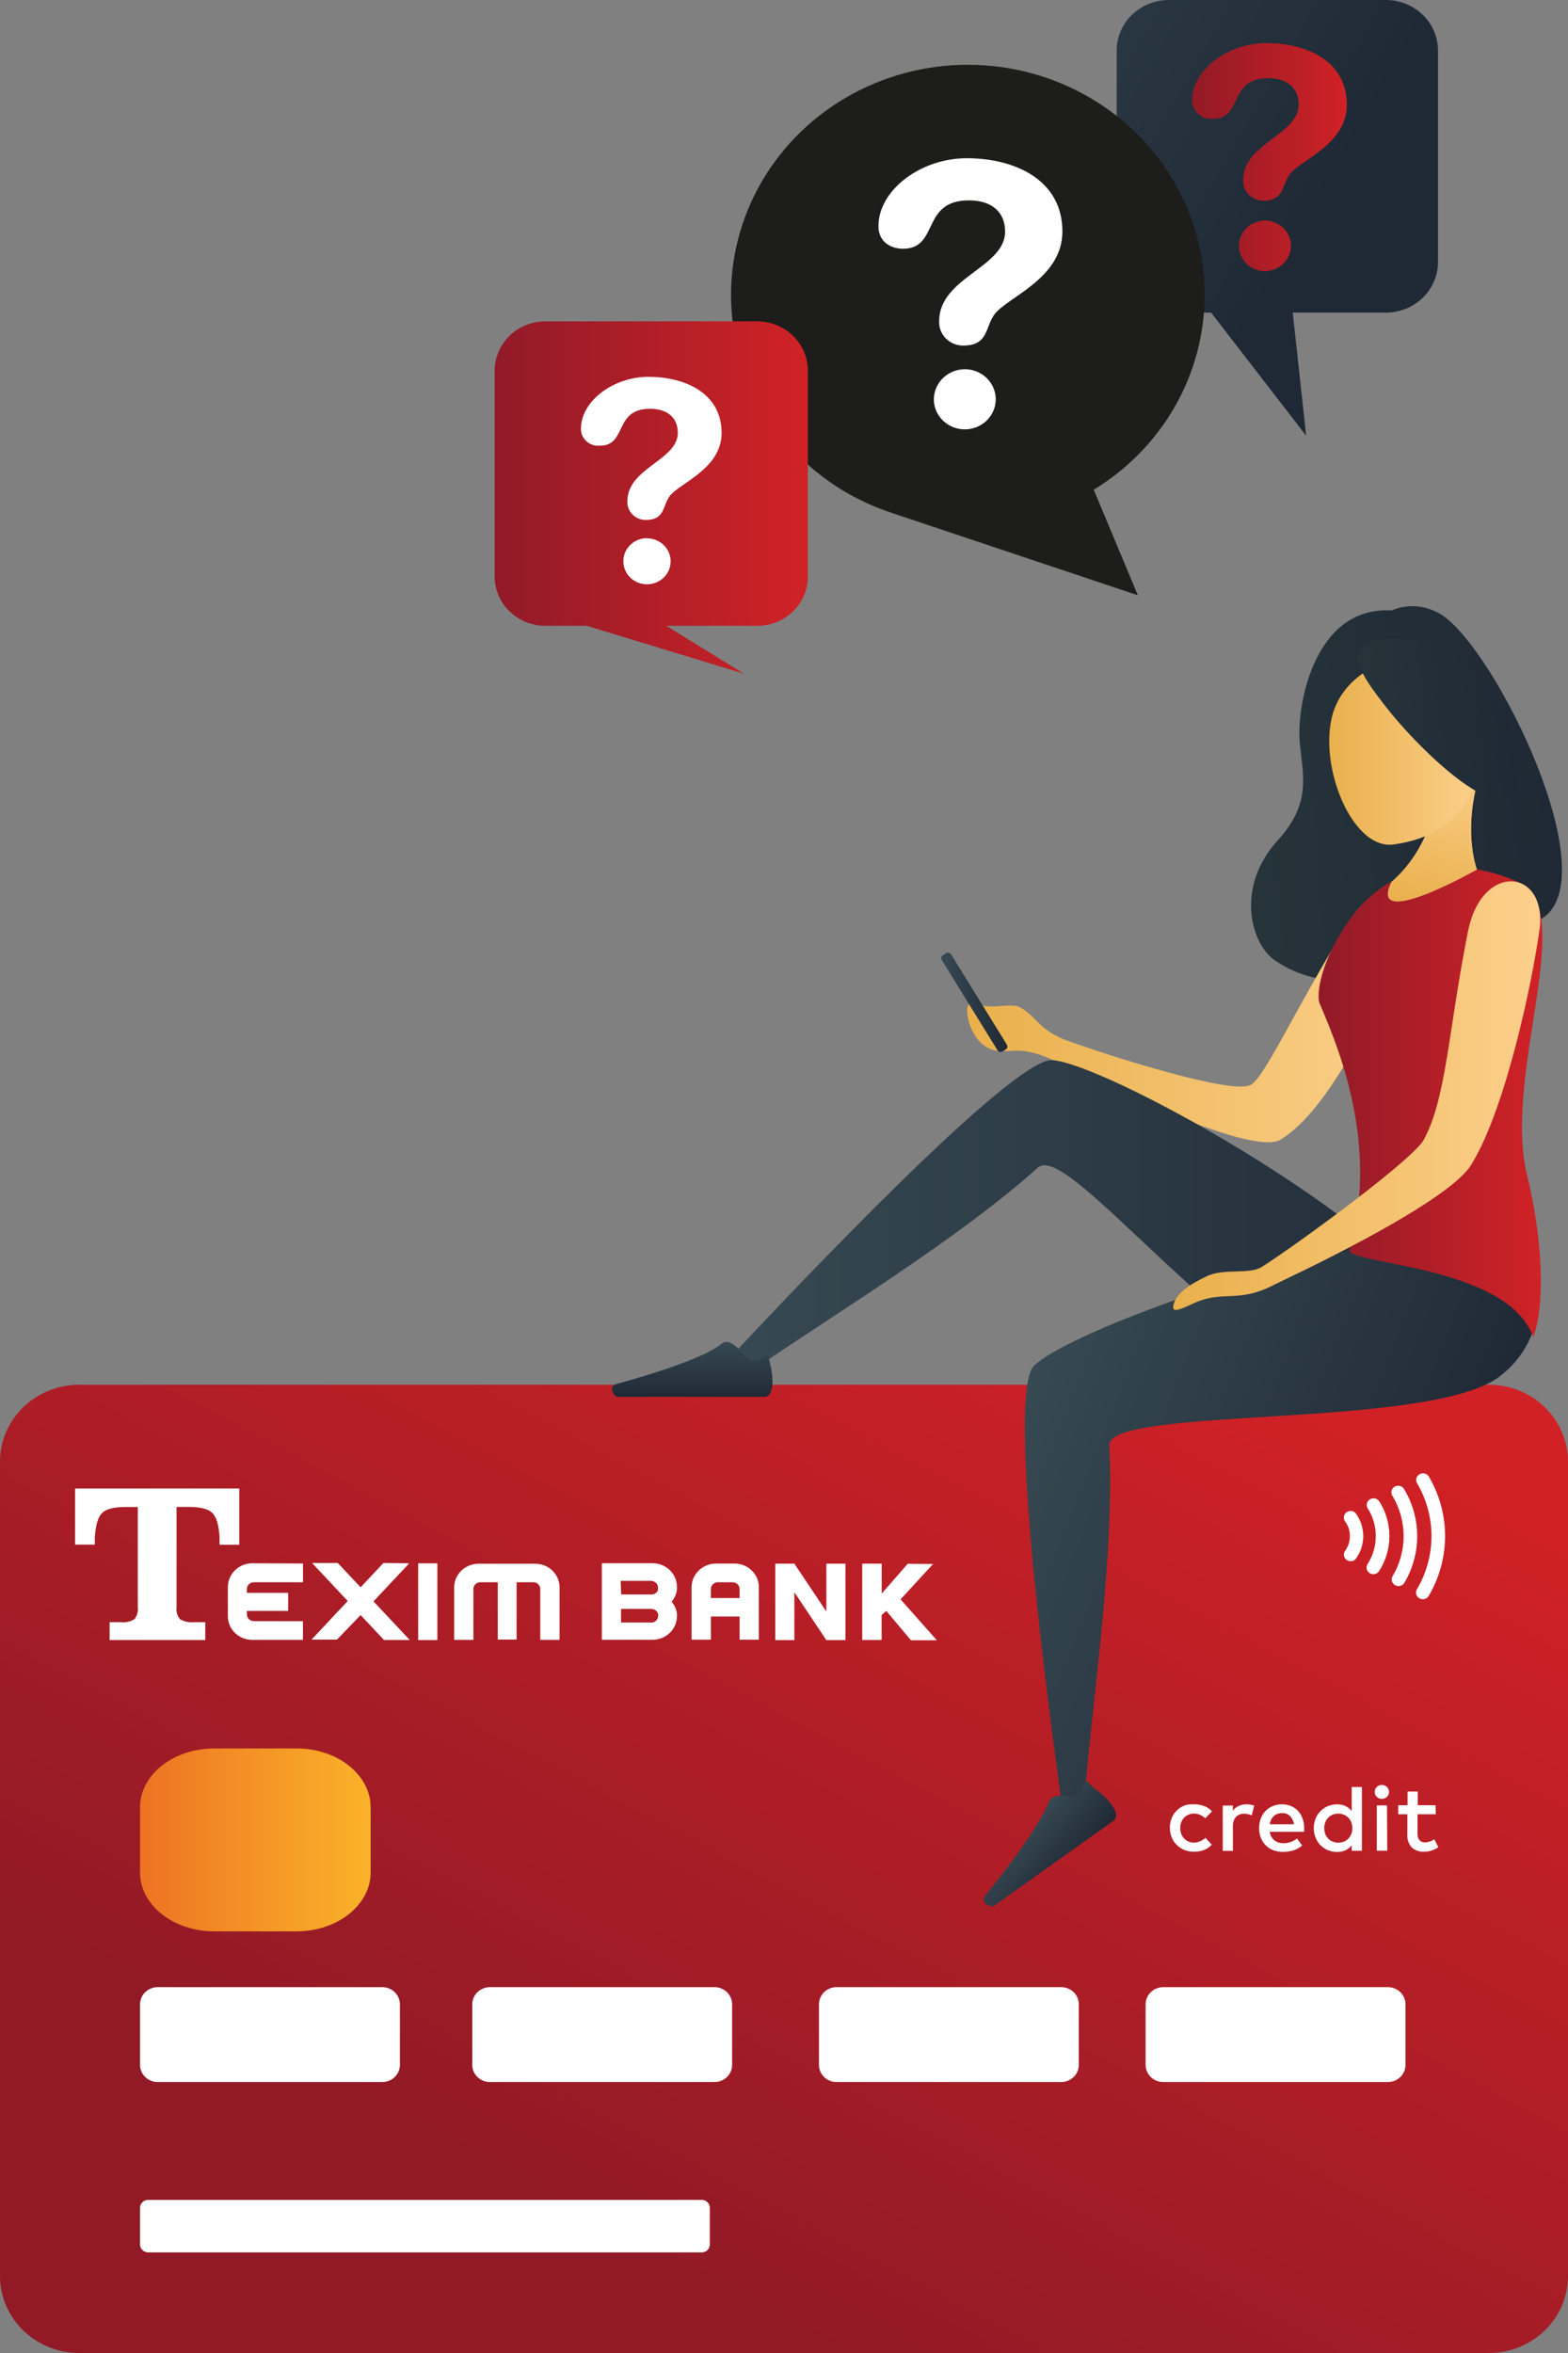 <?xml version="1.0" encoding="UTF-8"?> <svg xmlns="http://www.w3.org/2000/svg" width="200" height="300" viewBox="0 0 200 300" fill="none"><rect x="0" y="0" width="200" height="300" fill="#808080" stroke="none"/><path d="M183.364 78.095C182.472 77.614 181.478 77.339 180.46 77.293C179.441 77.247 178.425 77.431 177.491 77.83C167.51 77.258 165.383 90.185 165.773 94.549C166.163 98.913 167.359 102.327 162.95 107.169C157.692 112.975 159.415 120.016 162.457 122.334C163.895 123.357 165.519 124.108 167.243 124.546C169.344 125.1 171.497 125.449 173.669 125.589C174.722 125.662 175.645 125.689 176.349 125.695H176.678C177.395 125.695 177.819 125.695 177.819 125.695C177.621 120.992 179.358 118.455 181.655 117.199C182.183 116.918 182.743 116.695 183.323 116.535V116.535C184.845 116.126 186.438 116.033 187.999 116.263C190.016 116.549 191.465 117.259 191.288 117.704C192.297 117.92 193.336 117.978 194.364 117.877C195.506 117.791 196.582 117.321 197.406 116.549C204.325 109.86 189.797 81.197 183.364 78.095Z" fill="url(#paint0_linear_325_963)"></path><path d="M10.105 176.55H189.909C192.585 176.55 195.152 177.583 197.044 179.421C198.937 181.26 200 183.754 200 186.354V290.189C200 292.791 198.936 295.286 197.042 297.126C195.149 298.966 192.58 300 189.902 300H10.098C7.42 300 4.851 298.966 2.958 297.126C1.064 295.286 0 292.791 0 290.189V186.354C0.001 185.066 0.263 183.79 0.771 182.6C1.28 181.41 2.024 180.329 2.962 179.419C3.901 178.508 5.014 177.786 6.24 177.294C7.465 176.802 8.779 176.549 10.105 176.55Z" fill="url(#paint1_linear_325_963)"></path><path d="M171.511 193.893C171.723 194.167 171.889 194.472 172.003 194.796C172.119 195.137 172.179 195.494 172.181 195.853C172.179 196.21 172.117 196.565 171.997 196.902C171.886 197.229 171.722 197.536 171.511 197.812C171.416 197.989 171.388 198.193 171.433 198.388C171.478 198.584 171.593 198.757 171.757 198.877C171.921 198.998 172.124 199.057 172.329 199.046C172.535 199.035 172.729 198.953 172.879 198.815C173.198 198.398 173.447 197.933 173.617 197.44C173.792 196.928 173.882 196.392 173.883 195.853C173.883 195.313 173.793 194.777 173.617 194.265C173.448 193.769 173.199 193.303 172.879 192.883C172.73 192.742 172.533 192.658 172.326 192.646C172.118 192.633 171.913 192.694 171.747 192.816C171.582 192.938 171.467 193.114 171.423 193.312C171.38 193.51 171.411 193.716 171.511 193.893" fill="white"></path><path d="M174.458 192.319C175.128 193.381 175.483 194.603 175.483 195.85C175.483 197.096 175.128 198.318 174.458 199.38C174.391 199.474 174.345 199.581 174.322 199.693C174.298 199.805 174.299 199.921 174.323 200.033C174.348 200.145 174.395 200.251 174.463 200.344C174.531 200.438 174.617 200.517 174.718 200.577C174.818 200.637 174.93 200.677 175.046 200.693C175.163 200.71 175.282 200.703 175.396 200.674C175.509 200.645 175.616 200.593 175.709 200.523C175.801 200.452 175.878 200.364 175.935 200.263C176.775 198.935 177.22 197.406 177.22 195.846C177.22 194.287 176.775 192.758 175.935 191.429C175.875 191.335 175.796 191.253 175.703 191.188C175.611 191.124 175.506 191.077 175.395 191.052C175.283 191.027 175.168 191.023 175.056 191.041C174.943 191.059 174.835 191.098 174.738 191.157C174.641 191.215 174.557 191.292 174.491 191.382C174.424 191.472 174.376 191.574 174.35 191.681C174.324 191.789 174.32 191.901 174.339 192.011C174.357 192.12 174.398 192.225 174.458 192.319" fill="white"></path><path d="M177.611 190.718C178.543 192.278 179.033 194.049 179.033 195.853C179.033 197.656 178.543 199.428 177.611 200.987C177.509 201.179 177.486 201.402 177.548 201.61C177.61 201.818 177.752 201.994 177.944 202.103C178.136 202.213 178.364 202.246 178.581 202.196C178.797 202.147 178.986 202.018 179.108 201.838C180.194 200.022 180.765 197.959 180.765 195.859C180.765 193.76 180.194 191.697 179.108 189.881C179.054 189.78 178.979 189.69 178.888 189.617C178.797 189.544 178.692 189.491 178.579 189.459C178.466 189.427 178.347 189.418 178.23 189.432C178.113 189.446 178.001 189.483 177.899 189.541C177.797 189.598 177.709 189.676 177.639 189.768C177.569 189.86 177.519 189.965 177.492 190.076C177.465 190.187 177.462 190.303 177.482 190.416C177.502 190.528 177.546 190.636 177.611 190.732" fill="white"></path><path d="M180.756 189.111C181.957 191.165 182.588 193.487 182.588 195.85C182.588 198.212 181.957 200.534 180.756 202.588C180.691 202.685 180.647 202.793 180.626 202.906C180.606 203.019 180.61 203.136 180.637 203.248C180.665 203.36 180.716 203.465 180.787 203.557C180.858 203.649 180.947 203.726 181.05 203.784C181.153 203.841 181.267 203.877 181.384 203.89C181.502 203.903 181.621 203.892 181.735 203.858C181.848 203.825 181.953 203.769 182.043 203.695C182.134 203.62 182.207 203.528 182.26 203.425C183.611 201.116 184.321 198.506 184.321 195.85C184.321 193.193 183.611 190.583 182.26 188.274C182.203 188.177 182.128 188.093 182.038 188.025C181.947 187.957 181.844 187.907 181.734 187.877C181.624 187.848 181.509 187.84 181.396 187.854C181.282 187.868 181.173 187.903 181.074 187.958C180.975 188.013 180.887 188.087 180.817 188.174C180.747 188.262 180.696 188.362 180.666 188.469C180.636 188.576 180.627 188.688 180.642 188.798C180.656 188.908 180.692 189.014 180.749 189.111" fill="white"></path><path d="M47.275 238.737C47.275 242.881 43.036 246.243 37.813 246.243H27.332C22.102 246.243 17.863 242.881 17.863 238.737V230.427C17.863 226.282 22.102 222.921 27.332 222.921H37.813C43.036 222.921 47.275 226.282 47.275 230.427V238.737Z" fill="url(#paint2_linear_325_963)"></path><path d="M152.369 230.048C152.798 230.042 153.223 230.121 153.62 230.281C153.996 230.42 154.33 230.648 154.591 230.945L153.736 231.822C153.535 231.64 153.304 231.491 153.052 231.384C152.81 231.275 152.546 231.22 152.28 231.224C152.044 231.225 151.812 231.272 151.596 231.364C151.387 231.452 151.198 231.58 151.042 231.742C150.88 231.911 150.755 232.11 150.673 232.327C150.491 232.811 150.491 233.343 150.673 233.828C150.755 234.045 150.88 234.243 151.042 234.412C151.196 234.576 151.385 234.705 151.596 234.791C151.812 234.882 152.044 234.93 152.28 234.931C152.556 234.932 152.83 234.873 153.08 234.758C153.33 234.65 153.56 234.504 153.763 234.326L154.563 235.196C154.296 235.489 153.961 235.717 153.586 235.861C153.192 236.02 152.768 236.099 152.341 236.093C151.901 236.101 151.464 236.022 151.056 235.861C150.684 235.708 150.348 235.482 150.072 235.196C149.795 234.924 149.581 234.598 149.443 234.24C149.291 233.854 149.214 233.444 149.217 233.031C149.213 232.62 149.289 232.212 149.443 231.829C149.58 231.468 149.795 231.14 150.072 230.865C150.348 230.58 150.684 230.353 151.056 230.201C151.478 230.064 151.925 230.012 152.369 230.048V230.048ZM158.973 230.048C159.151 230.047 159.33 230.06 159.506 230.088C159.665 230.114 159.82 230.154 159.971 230.208L159.663 231.457C159.511 231.386 159.35 231.332 159.185 231.297C159.016 231.264 158.844 231.247 158.672 231.244C158.477 231.24 158.284 231.276 158.105 231.35C157.933 231.415 157.778 231.517 157.653 231.649C157.525 231.793 157.427 231.96 157.366 232.141C157.291 232.355 157.254 232.579 157.257 232.805V235.98H155.965V230.201H157.25V230.865C157.434 230.604 157.686 230.395 157.982 230.261C158.284 230.124 158.612 230.052 158.946 230.048H158.973ZM163.533 230.048C163.925 230.044 164.314 230.119 164.675 230.268C165.013 230.41 165.316 230.62 165.563 230.885C165.818 231.167 166.013 231.494 166.138 231.848C166.281 232.243 166.353 232.659 166.35 233.077C166.35 233.157 166.35 233.237 166.35 233.323V233.549H161.954C161.989 233.782 162.068 234.007 162.186 234.213C162.391 234.558 162.723 234.815 163.116 234.931C163.314 234.984 163.519 235.011 163.724 235.01C164.03 235.008 164.333 234.954 164.62 234.851C164.917 234.748 165.194 234.597 165.44 234.406L166.09 235.303C165.752 235.589 165.356 235.804 164.928 235.934C164.511 236.055 164.078 236.115 163.642 236.113C163.222 236.119 162.804 236.047 162.412 235.9C162.052 235.761 161.726 235.551 161.455 235.283C161.181 235.008 160.967 234.683 160.826 234.326C160.671 233.927 160.594 233.504 160.6 233.077C160.596 232.656 160.67 232.237 160.819 231.842C160.953 231.484 161.16 231.157 161.427 230.879C161.692 230.612 162.011 230.401 162.364 230.261C162.727 230.12 163.115 230.048 163.506 230.048H163.533ZM163.533 231.171C163.321 231.168 163.11 231.201 162.911 231.271C162.737 231.336 162.579 231.436 162.446 231.563C162.314 231.694 162.208 231.847 162.131 232.015C162.045 232.198 161.985 232.393 161.954 232.592H165.037C164.997 232.199 164.824 231.83 164.545 231.543C164.407 231.409 164.241 231.305 164.058 231.239C163.875 231.172 163.68 231.145 163.485 231.158L163.533 231.171ZM170.547 230.048C170.906 230.036 171.262 230.107 171.586 230.255C171.91 230.403 172.194 230.623 172.414 230.899V227.836H173.713V235.96H172.414V235.276C172.207 235.535 171.943 235.747 171.641 235.894C171.301 236.053 170.925 236.131 170.547 236.12C170.146 236.124 169.748 236.047 169.378 235.894C169.025 235.747 168.705 235.535 168.435 235.269C168.163 234.991 167.949 234.664 167.806 234.306C167.496 233.519 167.496 232.649 167.806 231.862C167.947 231.505 168.161 231.18 168.435 230.905C168.708 230.63 169.037 230.412 169.4 230.265C169.763 230.118 170.154 230.044 170.547 230.048V230.048ZM170.698 231.231C170.439 231.228 170.182 231.28 169.946 231.384C169.73 231.473 169.538 231.609 169.385 231.782C169.229 231.953 169.108 232.151 169.03 232.367C168.866 232.832 168.866 233.336 169.03 233.801C169.107 234.017 169.228 234.216 169.385 234.386C169.538 234.559 169.73 234.695 169.946 234.784C170.182 234.888 170.439 234.94 170.698 234.937C170.952 234.942 171.204 234.892 171.436 234.791C171.649 234.703 171.84 234.571 171.997 234.406C172.157 234.236 172.283 234.037 172.366 233.821C172.539 233.344 172.539 232.824 172.366 232.347C172.281 232.131 172.156 231.933 171.997 231.762C171.838 231.599 171.648 231.468 171.436 231.377C171.188 231.272 170.92 231.222 170.65 231.231H170.698ZM176.946 235.96H175.613V230.188H176.912L176.946 235.96ZM183.134 231.31H180.809V233.821C180.807 233.99 180.832 234.158 180.884 234.319C180.926 234.444 180.996 234.557 181.09 234.652C181.171 234.737 181.271 234.803 181.383 234.844C181.502 234.884 181.627 234.905 181.753 234.904C181.963 234.902 182.171 234.864 182.368 234.791C182.57 234.716 182.765 234.622 182.949 234.512L183.469 235.515C183.215 235.68 182.942 235.816 182.655 235.92C182.331 236.036 181.988 236.092 181.643 236.086C181.357 236.104 181.07 236.064 180.8 235.971C180.529 235.877 180.281 235.731 180.071 235.542C179.866 235.31 179.711 235.04 179.615 234.75C179.519 234.459 179.483 234.152 179.51 233.848V231.31H178.348V230.161H179.538V228.414H180.837V230.161H183.113L183.134 231.31ZM175.894 227.644C175.786 227.69 175.689 227.755 175.606 227.836C175.523 227.918 175.458 228.015 175.415 228.122C175.373 228.233 175.352 228.35 175.354 228.467C175.353 228.587 175.374 228.707 175.415 228.82C175.459 228.924 175.524 229.019 175.607 229.098C175.689 229.178 175.786 229.241 175.894 229.284C176.127 229.373 176.385 229.373 176.618 229.284C176.725 229.241 176.823 229.178 176.905 229.098C176.989 229.018 177.056 228.924 177.104 228.82C177.151 228.708 177.174 228.588 177.172 228.467C177.175 228.349 177.151 228.231 177.104 228.122C177.058 228.015 176.991 227.918 176.905 227.836C176.823 227.755 176.726 227.69 176.618 227.644C176.385 227.555 176.127 227.555 175.894 227.644V227.644Z" fill="white"></path><path d="M17.577 204.933V192.14H16.011C14.535 192.14 13.537 192.392 13.017 192.904C12.497 193.415 12.217 194.431 12.094 195.953V196.936H9.578V189.782H30.519V196.949H28.003V195.953C27.907 194.418 27.6 193.395 27.08 192.89C26.56 192.386 25.555 192.127 24.085 192.127H22.52V204.92C22.485 205.191 22.506 205.465 22.582 205.728C22.659 205.99 22.788 206.235 22.964 206.448C23.503 206.76 24.132 206.893 24.756 206.826H26.184V209.098H13.981V206.826H15.383C15.995 206.896 16.615 206.763 17.14 206.448C17.312 206.236 17.439 205.993 17.515 205.733C17.59 205.473 17.611 205.201 17.577 204.933V204.933Z" fill="white"></path><path d="M85.662 204.209C86.033 203.775 86.269 203.248 86.346 202.688V202.323C86.346 201.523 86.019 200.756 85.437 200.19C84.855 199.625 84.065 199.307 83.242 199.307H76.768V209.065H83.242C84.065 209.065 84.855 208.747 85.437 208.182C86.019 207.616 86.346 206.849 86.346 206.049V205.73C86.271 205.171 86.034 204.643 85.662 204.209V204.209ZM79.167 201.552H83.037C83.274 201.554 83.501 201.646 83.668 201.809C83.836 201.972 83.931 202.192 83.932 202.422V202.555V202.682V202.735C83.868 202.899 83.754 203.041 83.605 203.14C83.456 203.24 83.279 203.293 83.098 203.293H79.229L79.167 201.552ZM83.057 206.866H79.215C79.215 206.813 79.215 205.75 79.215 205.75V205.133H83.085C83.284 205.135 83.478 205.202 83.635 205.322C83.791 205.442 83.903 205.609 83.953 205.797V206.029C83.949 206.257 83.853 206.474 83.685 206.634C83.518 206.793 83.292 206.881 83.057 206.88V206.866Z" fill="white"></path><path d="M115.778 199.38C115.778 199.38 112.934 202.635 112.462 203.18V199.36H109.98V209.091H112.449V205.916L113.05 205.385L116.195 209.131H119.497L114.869 203.91L119.012 199.407L115.778 199.38Z" fill="white"></path><path d="M96.793 209.058V202.362C96.795 201.967 96.715 201.575 96.559 201.21C96.403 200.845 96.173 200.514 95.884 200.237C95.597 199.955 95.255 199.731 94.878 199.578C94.501 199.426 94.097 199.347 93.689 199.347H91.317C90.495 199.35 89.707 199.669 89.126 200.234C88.545 200.799 88.216 201.564 88.213 202.362V209.058H90.674V206.102H94.338V209.058H96.793ZM94.338 203.744H90.674V202.595C90.673 202.482 90.695 202.371 90.74 202.267C90.785 202.163 90.851 202.069 90.934 201.99C91.016 201.909 91.114 201.844 91.222 201.799C91.329 201.755 91.446 201.732 91.563 201.731H93.45C93.684 201.736 93.907 201.829 94.073 201.99C94.238 202.151 94.333 202.367 94.338 202.595V203.744Z" fill="white"></path><path d="M61.032 199.373C60.209 199.377 59.422 199.696 58.841 200.26C58.26 200.825 57.931 201.59 57.928 202.389V209.078H60.382V202.595C60.382 202.366 60.476 202.146 60.642 201.984C60.809 201.822 61.035 201.731 61.271 201.731H63.493V209.038H65.892V201.731H68.025C68.142 201.731 68.258 201.753 68.366 201.796C68.474 201.84 68.572 201.903 68.654 201.984C68.82 202.147 68.913 202.366 68.914 202.595V209.078H71.376V202.389C71.376 201.993 71.295 201.601 71.139 201.235C70.983 200.869 70.755 200.537 70.466 200.257C70.178 199.977 69.836 199.754 69.459 199.603C69.083 199.451 68.679 199.373 68.272 199.373H61.032Z" fill="white"></path><path d="M48.909 199.274L45.997 202.376L43.078 199.274H39.803L44.356 204.123L39.734 209.045H42.982L45.997 205.916L48.977 209.091H52.259L47.638 204.169L52.191 199.32L48.909 199.274Z" fill="white"></path><path d="M32.168 199.313C31.345 199.317 30.557 199.637 29.975 200.203C29.394 200.769 29.066 201.536 29.064 202.336V206.062C29.064 206.862 29.392 207.629 29.974 208.195C30.556 208.76 31.345 209.078 32.168 209.078H38.643V206.693H32.38C32.146 206.688 31.923 206.596 31.758 206.435C31.592 206.274 31.497 206.057 31.491 205.83V205.385H36.756V203.08H31.491V202.595C31.492 202.481 31.516 202.368 31.561 202.263C31.607 202.158 31.674 202.063 31.758 201.984C31.839 201.903 31.936 201.839 32.042 201.795C32.149 201.752 32.264 201.73 32.38 201.731H38.65V199.34L32.168 199.313Z" fill="white"></path><path d="M55.785 199.32H53.338V209.105H55.785V199.32Z" fill="white"></path><path d="M107.843 209.111V199.36H105.402V205.465L101.321 199.36H98.887V209.111H101.321V203L105.402 209.111H107.843Z" fill="white"></path><path d="M89.505 280.478H18.896C18.326 280.478 17.863 280.927 17.863 281.481V286.17C17.863 286.724 18.326 287.173 18.896 287.173H89.505C90.075 287.173 90.537 286.724 90.537 286.17V281.481C90.537 280.927 90.075 280.478 89.505 280.478Z" fill="white"></path><path d="M48.758 253.357H20.113C18.87 253.357 17.863 254.335 17.863 255.542V263.267C17.863 264.474 18.87 265.453 20.113 265.453H48.758C50 265.453 51.007 264.474 51.007 263.267V255.542C51.007 254.335 50 253.357 48.758 253.357Z" fill="white"></path><path d="M91.133 253.357H62.487C61.245 253.357 60.238 254.335 60.238 255.542V263.267C60.238 264.474 61.245 265.453 62.487 265.453H91.133C92.375 265.453 93.382 264.474 93.382 263.267V255.542C93.382 254.335 92.375 253.357 91.133 253.357Z" fill="white"></path><path d="M135.354 253.357H106.708C105.466 253.357 104.459 254.335 104.459 255.542V263.267C104.459 264.474 105.466 265.453 106.708 265.453H135.354C136.596 265.453 137.603 264.474 137.603 263.267V255.542C137.603 254.335 136.596 253.357 135.354 253.357Z" fill="white"></path><path d="M177.022 253.357H148.376C147.134 253.357 146.127 254.335 146.127 255.542V263.267C146.127 264.474 147.134 265.453 148.376 265.453H177.022C178.264 265.453 179.271 264.474 179.271 263.267V255.542C179.271 254.335 178.264 253.357 177.022 253.357Z" fill="white"></path><path d="M172.193 117.313C165.425 128.14 161.377 137.34 159.518 138.329C157.166 139.591 141.811 134.736 136.184 132.69C134.701 132.197 133.365 131.357 132.294 130.245C131.31 129.203 130.352 128.372 129.559 128.253C128.445 128.067 126.756 128.472 125.56 128.253C123.803 127.894 123.051 127.588 123.461 129.741C123.885 131.992 125.423 133.945 127.488 133.992C129.552 134.038 129.306 133.859 130.824 134.032C132.209 134.268 133.543 134.731 134.769 135.4C137.64 136.795 159.511 147.669 163.346 145.297C169.629 141.418 174.969 129.296 179.132 121.623C183.337 113.799 176.459 110.491 172.193 117.313Z" fill="url(#paint3_linear_325_963)"></path><path d="M120.68 121.532L120.276 121.768C120.055 121.896 119.984 122.174 120.116 122.388L127.226 133.898C127.358 134.112 127.644 134.182 127.864 134.053L128.269 133.817C128.489 133.689 128.56 133.412 128.428 133.198L121.318 121.687C121.186 121.473 120.9 121.404 120.68 121.532Z" fill="url(#paint4_linear_325_963)"></path><path d="M194.884 157.612C196.108 164.514 195.048 168.904 191.699 172.784C187.207 178.011 178.203 178.231 172.405 177.042C157.03 173.893 136.226 145.423 132.404 148.851C121.882 158.27 105.351 168.227 96.231 174.551C94.18 176.65 92.512 174.145 92.861 173.362C101.119 164.534 129.198 134.795 134.229 135.161C139.261 135.526 159.655 146.174 173.123 156.749C174.409 150.551 174.566 148.545 174.566 148.545C174.566 148.545 192.786 145.769 194.884 157.612Z" fill="url(#paint5_linear_325_963)"></path><path d="M97.943 172.876C97.834 172.531 96.221 174.404 95.079 172.963C93.171 170.552 92.406 171.003 91.865 171.442C91.599 171.661 89.466 173.474 78.63 176.457C77.495 176.769 78.349 178.097 78.773 178.097H97.492C98.75 178.097 98.825 175.573 97.943 172.876Z" fill="url(#paint6_linear_325_963)"></path><path d="M194.406 154.637C195.773 158.018 199.404 169.356 191.241 175.52C182.291 182.289 141.265 179.24 141.497 184.288C142.181 198.171 139.35 216.876 138.461 227.73C138.783 230.613 135.727 230.228 135.358 229.47C133.717 217.64 128.371 177.659 131.891 174.126C135.412 170.592 156.934 162.302 173.93 159.087C174.614 151.335 174.498 148.871 174.498 148.871C174.498 148.871 191.076 146.473 194.406 154.637Z" fill="url(#paint7_linear_325_963)"></path><path d="M172.132 159.313C176.234 145.244 169.876 131.713 168.31 127.907C167.893 126.864 168.365 122.513 172.207 117.18C177.895 109.282 186.625 109.461 193.51 112.384C201.475 115.652 191.78 136.456 194.693 149.488C196.792 157.752 197.106 166.433 195.568 170.459C192.204 161.159 171.51 161.266 172.132 159.313Z" fill="url(#paint8_linear_325_963)"></path><path d="M189.178 97.405L183.483 99.816C183.483 99.816 183.312 107.382 177.501 112.437C174.308 118.847 188.378 110.856 188.378 110.856C188.378 110.856 186.265 105.329 189.178 97.405Z" fill="#F5AEA6"></path><path d="M189.178 97.405L183.483 99.816C183.483 99.816 183.312 107.382 177.501 112.437C174.308 118.847 188.378 110.856 188.378 110.856C188.378 110.856 186.265 105.329 189.178 97.405Z" fill="url(#paint9_linear_325_963)"></path><path d="M138.444 227.126C137.76 228.182 138.69 229.464 136.796 229.118C135.272 228.846 134.232 228.886 133.87 229.57C133.706 229.882 132.797 232.831 125.666 241.693C124.921 242.622 126.459 243.227 126.808 242.981C128.968 241.453 139.298 234.06 141.992 232.161C142.942 231.496 141.937 229.723 139.709 228.095C139.162 227.71 138.587 226.906 138.444 227.126Z" fill="url(#paint10_linear_325_963)"></path><path d="M187.237 118.78C184.721 131.401 184.502 140.036 181.583 145.35C180.297 147.728 166.234 158.124 160.977 161.511C159.364 162.554 156.191 161.651 153.942 162.707C151.693 163.763 149.792 165.052 149.649 166.586C149.587 167.25 150.209 167.131 152.089 166.241C156.082 164.354 157.812 166.294 162.631 163.743C163.192 163.444 184.44 153.68 187.647 148.519C191.961 141.591 195.393 125.589 196.364 118.521C197.403 110.756 189.007 109.806 187.237 118.78Z" fill="url(#paint11_linear_325_963)"></path><path d="M188.605 96.98C188.365 100.015 186.916 106.379 177.762 107.667C172.067 108.465 167.473 95.93 170.508 89.673C174.419 81.549 189.883 80.507 188.605 96.98Z" fill="url(#paint12_linear_325_963)"></path><path d="M192.362 101.629C189.456 103.529 180.842 95.412 176.521 89.799C174.552 87.242 172.549 84.572 173.479 82.944C174.771 80.699 181.368 80.998 185.785 83.688C193.203 88.172 195.178 99.776 192.362 101.629Z" fill="url(#paint13_linear_325_963)"></path><path d="M176.774 0H149.072C147.311 0 145.623 0.68 144.378 1.889C143.133 3.099 142.434 4.739 142.434 6.45V33.365C142.429 34.215 142.598 35.058 142.929 35.844C143.261 36.631 143.749 37.347 144.365 37.95C144.982 38.553 145.716 39.031 146.523 39.358C147.331 39.685 148.197 39.854 149.072 39.855H154.473L166.601 55.551L164.892 39.855H176.774C178.537 39.855 180.227 39.175 181.473 37.964C182.719 36.753 183.42 35.111 183.42 33.398V6.45C183.418 4.739 182.717 3.098 181.471 1.889C180.225 0.679 178.536 -9.0561e-07 176.774 0V0Z" fill="url(#paint14_linear_325_963)"></path><path d="M153.653 37.596C153.651 32.227 152.134 26.961 149.265 22.372C146.397 17.783 142.287 14.046 137.384 11.569C132.482 9.092 126.973 7.969 121.459 8.323C115.945 8.676 110.636 10.493 106.111 13.575C101.586 16.657 98.018 20.886 95.795 25.801C93.572 30.717 92.78 36.131 93.505 41.454C94.23 46.777 96.444 51.804 99.906 55.989C103.367 60.174 107.945 63.356 113.139 65.189V65.189L145.134 75.897L139.508 62.439C143.838 59.801 147.408 56.137 149.882 51.792C152.356 47.447 153.653 42.562 153.653 37.596V37.596Z" fill="#1D1D1B"></path><path d="M161.538 5.493C166.713 5.493 171.793 7.812 171.793 13.351C171.793 18.453 165.763 20.419 164.471 22.266C163.5 23.641 163.787 25.587 161.155 25.587C160.802 25.589 160.452 25.521 160.127 25.387C159.803 25.252 159.51 25.054 159.268 24.805C159.025 24.555 158.838 24.26 158.718 23.938C158.598 23.615 158.548 23.272 158.571 22.93C158.571 18.28 165.647 17.191 165.647 13.345C165.647 11.219 164.19 9.964 161.763 9.964C156.588 9.964 158.612 15.152 154.687 15.152C154.348 15.18 154.007 15.138 153.686 15.03C153.364 14.921 153.07 14.748 152.822 14.522C152.573 14.296 152.377 14.022 152.245 13.717C152.113 13.412 152.048 13.084 152.055 12.754C152.076 8.908 156.608 5.493 161.538 5.493ZM161.339 28.118C161.995 28.118 162.636 28.307 163.182 28.661C163.727 29.015 164.152 29.518 164.403 30.106C164.654 30.695 164.719 31.343 164.591 31.968C164.464 32.593 164.148 33.167 163.684 33.617C163.22 34.068 162.629 34.375 161.986 34.499C161.343 34.623 160.676 34.559 160.07 34.316C159.465 34.072 158.947 33.659 158.582 33.129C158.218 32.599 158.024 31.976 158.024 31.339C158.027 30.486 158.378 29.669 158.999 29.065C159.62 28.462 160.461 28.121 161.339 28.118Z" fill="url(#paint15_linear_325_963)"></path><path d="M123.3 20.173C129.453 20.173 135.51 22.93 135.51 29.512C135.51 35.59 128.346 37.922 126.807 40.14C125.652 41.774 126.042 44.059 122.869 44.059C122.452 44.063 122.039 43.983 121.654 43.825C121.27 43.667 120.923 43.434 120.635 43.141C120.347 42.848 120.123 42.501 119.978 42.121C119.834 41.741 119.77 41.336 119.793 40.931C119.793 35.371 128.202 34.116 128.202 29.532C128.202 27.015 126.472 25.547 123.587 25.547C117.434 25.547 119.841 31.711 115.178 31.711C113.489 31.711 112.047 30.728 112.047 28.861C112.033 24.238 117.434 20.173 123.3 20.173ZM123.061 47.075C123.841 47.075 124.604 47.3 125.252 47.721C125.901 48.142 126.407 48.741 126.705 49.441C127.004 50.141 127.082 50.912 126.93 51.656C126.778 52.399 126.402 53.082 125.85 53.618C125.298 54.154 124.596 54.519 123.83 54.667C123.065 54.815 122.272 54.739 121.551 54.449C120.83 54.159 120.214 53.667 119.781 53.037C119.347 52.407 119.116 51.666 119.116 50.908C119.121 49.893 119.539 48.921 120.277 48.203C121.016 47.486 122.016 47.08 123.061 47.075V47.075Z" fill="white"></path><path d="M96.573 40.971H69.568C67.851 40.971 66.204 41.633 64.99 42.813C63.776 43.993 63.094 45.593 63.094 47.261V73.499C63.094 75.167 63.776 76.767 64.99 77.947C66.204 79.126 67.851 79.789 69.568 79.789H74.839L94.864 85.887L84.992 79.789H96.573C98.29 79.789 99.937 79.126 101.151 77.947C102.365 76.767 103.047 75.167 103.047 73.499V47.261C103.047 45.593 102.365 43.993 101.151 42.813C99.937 41.633 98.29 40.971 96.573 40.971V40.971Z" fill="url(#paint16_linear_325_963)"></path><path d="M82.703 48.045C87.413 48.045 92.041 50.151 92.041 55.186C92.041 59.835 86.572 61.615 85.389 63.289C84.507 64.538 84.802 66.292 82.374 66.292C82.056 66.294 81.74 66.233 81.446 66.112C81.153 65.991 80.887 65.814 80.667 65.59C80.447 65.366 80.276 65.1 80.165 64.81C80.054 64.519 80.006 64.21 80.023 63.901C80.023 59.649 86.456 58.686 86.456 55.186C86.456 53.259 85.13 52.117 82.928 52.117C78.225 52.117 80.057 56.826 76.495 56.826C76.187 56.852 75.876 56.815 75.584 56.717C75.291 56.619 75.023 56.462 74.798 56.256C74.572 56.051 74.393 55.801 74.273 55.524C74.153 55.247 74.095 54.948 74.102 54.648C74.102 51.147 78.225 48.045 82.703 48.045ZM82.525 68.636C83.121 68.636 83.704 68.808 84.2 69.13C84.696 69.452 85.082 69.91 85.31 70.445C85.539 70.98 85.598 71.569 85.482 72.137C85.366 72.706 85.078 73.228 84.657 73.637C84.235 74.047 83.698 74.326 83.113 74.439C82.528 74.552 81.922 74.494 81.371 74.272C80.82 74.05 80.349 73.675 80.018 73.193C79.687 72.712 79.51 72.145 79.51 71.566C79.508 71.179 79.585 70.796 79.735 70.439C79.886 70.081 80.107 69.756 80.387 69.481C80.667 69.207 81 68.989 81.367 68.839C81.734 68.689 82.127 68.612 82.525 68.61V68.636Z" fill="white"></path><defs><linearGradient id="paint0_linear_325_963" x1="159.968" y1="126.118" x2="199.803" y2="123.249" gradientUnits="userSpaceOnUse"><stop stop-color="#26343A"></stop><stop offset="1" stop-color="#1F2935"></stop></linearGradient><linearGradient id="paint1_linear_325_963" x1="75.06" y1="282.623" x2="138.923" y2="162.38" gradientUnits="userSpaceOnUse"><stop stop-color="#921A26"></stop><stop offset="1" stop-color="#D02126"></stop></linearGradient><linearGradient id="paint2_linear_325_963" x1="17.863" y1="234.578" x2="47.275" y2="234.578" gradientUnits="userSpaceOnUse"><stop stop-color="#EE7324"></stop><stop offset="1" stop-color="#FAB329"></stop></linearGradient><linearGradient id="paint3_linear_325_963" x1="123.331" y1="129.601" x2="180.438" y2="129.601" gradientUnits="userSpaceOnUse"><stop stop-color="#E9B04C"></stop><stop offset="1" stop-color="#FCD08C"></stop></linearGradient><linearGradient id="paint4_linear_325_963" x1="120.04" y1="127.799" x2="128.483" y2="127.799" gradientUnits="userSpaceOnUse"><stop stop-color="#374952"></stop><stop offset="1" stop-color="#1F2935"></stop></linearGradient><linearGradient id="paint5_linear_325_963" x1="92.813" y1="156.397" x2="195.377" y2="156.397" gradientUnits="userSpaceOnUse"><stop stop-color="#374952"></stop><stop offset="1" stop-color="#1F2935"></stop></linearGradient><linearGradient id="paint6_linear_325_963" x1="88.297" y1="171.096" x2="88.297" y2="178.097" gradientUnits="userSpaceOnUse"><stop stop-color="#374952"></stop><stop offset="1" stop-color="#1F2935"></stop></linearGradient><linearGradient id="paint7_linear_325_963" x1="130.251" y1="177.892" x2="183.927" y2="199.093" gradientUnits="userSpaceOnUse"><stop stop-color="#374952"></stop><stop offset="1" stop-color="#1F2935"></stop></linearGradient><linearGradient id="paint8_linear_325_963" x1="168.187" y1="140.495" x2="196.73" y2="140.495" gradientUnits="userSpaceOnUse"><stop stop-color="#911A28"></stop><stop offset="1" stop-color="#D02226"></stop></linearGradient><linearGradient id="paint9_linear_325_963" x1="181.616" y1="115.937" x2="186.957" y2="96.785" gradientUnits="userSpaceOnUse"><stop stop-color="#E9B04C"></stop><stop offset="1" stop-color="#FCD08C"></stop></linearGradient><linearGradient id="paint10_linear_325_963" x1="130.438" y1="233.509" x2="136.391" y2="238.647" gradientUnits="userSpaceOnUse"><stop stop-color="#374952"></stop><stop offset="1" stop-color="#1F2935"></stop></linearGradient><linearGradient id="paint11_linear_325_963" x1="149.621" y1="139.704" x2="196.432" y2="139.704" gradientUnits="userSpaceOnUse"><stop stop-color="#E9B04C"></stop><stop offset="1" stop-color="#FCD08C"></stop></linearGradient><linearGradient id="paint12_linear_325_963" x1="169.524" y1="95.817" x2="188.659" y2="95.817" gradientUnits="userSpaceOnUse"><stop stop-color="#E9B04C"></stop><stop offset="1" stop-color="#FCD08C"></stop></linearGradient><linearGradient id="paint13_linear_325_963" x1="174.156" y1="92.669" x2="192.89" y2="90.7" gradientUnits="userSpaceOnUse"><stop stop-color="#26343A"></stop><stop offset="1" stop-color="#1F2935"></stop></linearGradient><linearGradient id="paint14_linear_325_963" x1="100.6" y1="-11.372" x2="167.871" y2="27.379" gradientUnits="userSpaceOnUse"><stop stop-color="#374952"></stop><stop offset="0.97" stop-color="#1F2A36"></stop><stop offset="1" stop-color="#1F2935"></stop></linearGradient><linearGradient id="paint15_linear_325_963" x1="152.076" y1="20.027" x2="171.813" y2="20.027" gradientUnits="userSpaceOnUse"><stop stop-color="#921A26"></stop><stop offset="1" stop-color="#D02126"></stop></linearGradient><linearGradient id="paint16_linear_325_963" x1="63.094" y1="63.429" x2="103.047" y2="63.429" gradientUnits="userSpaceOnUse"><stop stop-color="#911A28"></stop><stop offset="1" stop-color="#D02226"></stop></linearGradient></defs></svg> 